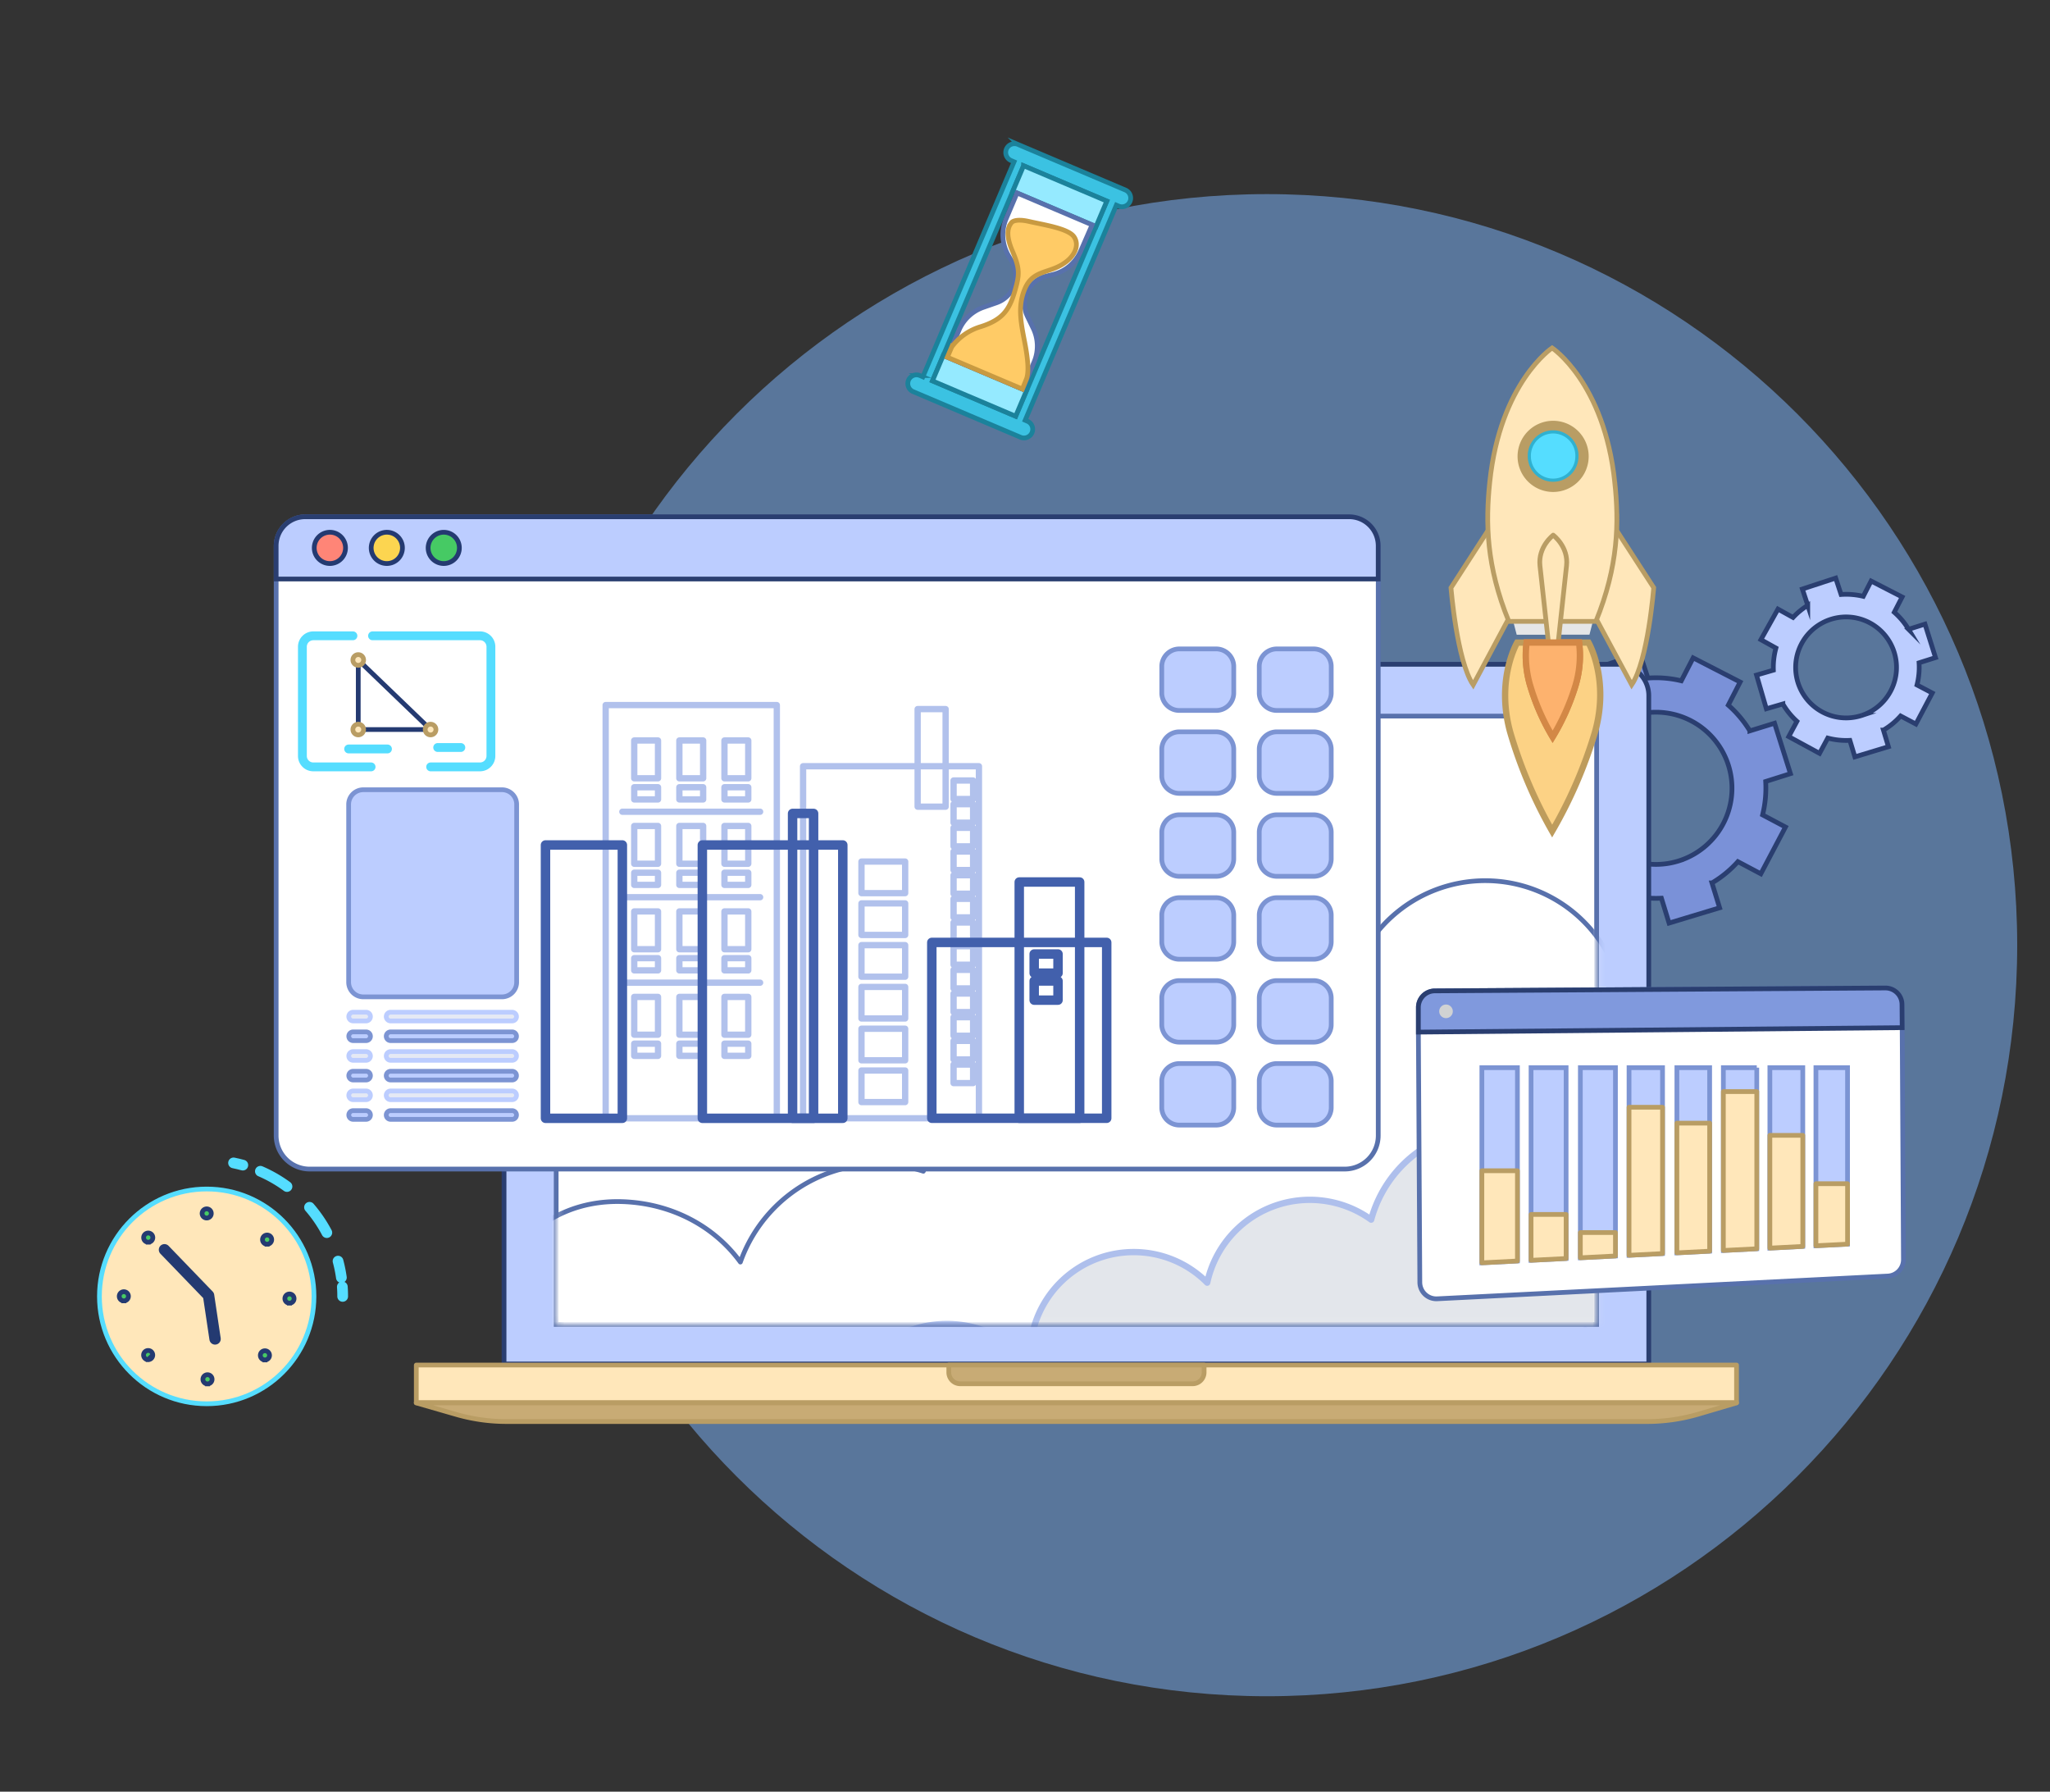 <svg xmlns="http://www.w3.org/2000/svg" width="325" height="284" fill="none"><rect width="100%" height="100%" fill="#333333" stroke="none"/><path fill="#59769B" d="M200.854 268.87c65.692 0 118.946-53.301 118.946-119.051s-53.254-119.05-118.946-119.05c-65.692 0-118.946 53.3-118.946 119.05S135.162 268.87 200.854 268.87z"/><path fill="#7A91D8" stroke="#2A3E70" stroke-miterlimit="10" stroke-width=".75" d="m250.756 137.828-1.968 3.635 7.368 3.993 1.955-3.635c1.723.454 3.506.64 5.285.551l1.211 3.944 8.015-2.423-1.211-3.939a17.339 17.339 0 0 0 4.111-3.375l3.632 1.927 3.911-7.416-3.632-1.921c.431-1.73.596-3.516.49-5.296l3.929-1.242-2.518-7.992-3.917 1.212a17.381 17.381 0 0 0-3.421-4.078l1.883-3.666-7.452-3.829-1.877 3.635a17.227 17.227 0 0 0-5.297-.43l-1.265-3.872-7.961 2.612 1.278 3.908a17.252 17.252 0 0 0-3.512 2.884l-3.602-2.005-4.074 7.331 3.59 1.994a17.352 17.352 0 0 0-.605 5.289l-3.96 1.152 2.343 8.052 3.935-1.151a17.431 17.431 0 0 0 3.336 4.151zm15.528-1.412a12.047 12.047 0 0 1-12.898-3.602 12.077 12.077 0 0 1-1.614-13.305 12.052 12.052 0 0 1 18.186-4.057 12.068 12.068 0 0 1 3.327 14.943 12.041 12.041 0 0 1-7.001 6.021z"/><path fill="#BCCDFF" stroke="#2A3E70" stroke-miterlimit="10" stroke-width=".75" d="m284.881 114.337-1.301 2.423 4.885 2.654 1.302-2.423c1.143.3 2.325.423 3.505.363l.793 2.618 5.321-1.612-.793-2.63a11.363 11.363 0 0 0 2.724-2.242l2.422 1.279 2.597-4.92-2.421-1.273c.291-1.147.401-2.333.326-3.514l2.61-.824-1.671-5.308-2.603.824a11.224 11.224 0 0 0-2.265-2.702l1.248-2.424-4.922-2.527-1.241 2.424a11.578 11.578 0 0 0-3.517-.29l-.854-2.6-5.285 1.733.854 2.593a11.335 11.335 0 0 0-2.331 1.915l-2.391-1.327-2.707 4.847 2.386 1.327a11.7 11.7 0 0 0-.406 3.508l-2.67.776 1.556 5.344 2.615-.763a11.528 11.528 0 0 0 2.234 2.751zm10.292-.94a7.99 7.99 0 0 1-8.563-2.382 8.014 8.014 0 0 1-1.076-8.829 8 8 0 0 1 7.739-4.373 7.997 7.997 0 0 1 6.997 5.484 8.015 8.015 0 0 1-5.085 10.1h-.012zm-33.781 102.806H79.911V110.277a4.983 4.983 0 0 1 4.976-4.981h171.529a4.974 4.974 0 0 1 4.976 4.981v105.926z"/><path fill="#fff" stroke="#5871AC" stroke-miterlimit="10" stroke-width=".75" d="M253.123 209.939H88.174v-96.432h164.949v96.432z"/><mask id="a" width="166" height="97" x="88" y="113" maskUnits="userSpaceOnUse" style="mask-type:luminance"><path fill="#fff" d="M253.123 209.939H88.174v-96.432h164.949v96.432z"/></mask><g stroke-linecap="round" stroke-linejoin="round" mask="url(#a)"><path fill="#fff" stroke="#5871AC" stroke-width=".75" d="M85.765 211.368h176.917a5.54 5.54 0 0 0 4.106-1.654 5.579 5.579 0 0 0 1.597-4.132l-3.227-46.462a21.79 21.79 0 0 0-7.701 4.344c.049-.605.079-1.157.079-1.751a22.105 22.105 0 0 0-5.721-14.865 22.058 22.058 0 0 0-29.552-2.866 22.098 22.098 0 0 0-8.466 13.49 21.714 21.714 0 0 0-21.992-.445 21.74 21.74 0 0 0-8.137 7.987 21.762 21.762 0 0 0-2.979 11.011v.418a23.224 23.224 0 0 0-19.29-3.367 23.258 23.258 0 0 0-15.017 12.577 23.235 23.235 0 0 0-17.418 1.314 23.261 23.261 0 0 0-11.586 13.083c-4.238-5.805-11.073-9.337-18.767-9.58-6.956-.212-11.636 2.654-13.924 4.696l1.078 16.202z"/><path fill="#E3E6EB" stroke="#AEBFEC" d="M179.726 198.468a16.371 16.371 0 0 1 11.66 4.847 16.658 16.658 0 0 1 10.301-12.022 16.636 16.636 0 0 1 15.694 2.031 19.525 19.525 0 0 1 8.026-11.156 19.502 19.502 0 0 1 25.488 3.395 19.543 19.543 0 0 1 4.831 12.869v.327a15.769 15.769 0 0 1 11.363-4.847h.49l.812 11.597a5.561 5.561 0 0 1-5.703 5.786h-11.345a3.598 3.598 0 0 1-.036-.509c-.14.17-.285.34-.442.509H163.69a16.445 16.445 0 0 1 5.77-9.229 16.423 16.423 0 0 1 10.266-3.598zm-29.591 11.403c2.41-.003 4.795.501 6.998 1.479h-14.014a17.046 17.046 0 0 1 7.016-1.479z"/></g><path fill="#FFE7BA" stroke="#B99D64" stroke-linecap="round" stroke-linejoin="round" stroke-width=".75" d="M275.304 216.373H65.999v5.968h209.305v-5.968z"/><path fill="#C8AB75" stroke="#B99D64" stroke-linecap="round" stroke-linejoin="round" stroke-width=".75" d="M261.011 225.329H80.286a28.797 28.797 0 0 1-8.124-1.176l-6.175-1.781h209.317l-6.163 1.818a28.851 28.851 0 0 1-8.13 1.139zm-110.604-8.956h40.489v1.151a1.816 1.816 0 0 1-1.817 1.818h-36.843a1.812 1.812 0 0 1-1.816-1.818v-1.151h-.013z"/><path fill="#FCD285" stroke="#BE9C5C" stroke-miterlimit="10" d="M251.839 101.854h-11.314s-3.415 5.829-1.108 14.185a72.895 72.895 0 0 0 6.659 15.699 72.805 72.805 0 0 0 6.774-15.65c2.38-8.386-1.011-14.234-1.011-14.234z"/><path fill="#FDB26E" stroke="#D38846" stroke-miterlimit="10" d="M250.338 101.849h-8.312a16.696 16.696 0 0 0 .648 7.095 35.418 35.418 0 0 0 3.475 7.847 35.934 35.934 0 0 0 3.529-7.823c.742-2.295.967-4.727.66-7.119z"/><path fill="#FFE7BA" stroke="#B99D64" stroke-miterlimit="10" stroke-width=".75" d="m235.906 84.083-5.873 9.089s.927 11.579 3.518 15.39l6.126-11.44-3.771-13.039zm20.377-.019 5.89 9.09s-.902 11.584-3.487 15.396l-6.15-11.422 3.747-13.064z"/><path fill="#E5E6E7" d="m239.901 98.498.551 2.114 11.533-.012.551-2.115-12.635.013z"/><path fill="#FFE7BA" stroke="#B99D64" stroke-miterlimit="10" stroke-width=".75" d="M255.998 76.418c-1.671-15.79-9.928-21.268-9.928-21.268s-8.251 5.49-9.892 21.286c-.666 6.387-.569 13.294 3.027 22.062h13.803c3.578-8.786 3.674-15.7 2.99-22.08z"/><path fill="#FFE7BA" stroke="#B99D64" stroke-miterlimit="10" stroke-width=".75" d="M246.24 84.828s-2.422 1.818-2.101 4.847c.321 3.03 2.125 19.184 2.125 19.184s1.749-16.154 2.088-19.183c.339-3.03-2.112-4.848-2.112-4.848z"/><path fill="#B99D64" stroke="#FFE7BA" stroke-miterlimit="10" stroke-width=".75" d="M246.228 78.357a6.014 6.014 0 0 0 6.011-6.017 6.014 6.014 0 0 0-6.011-6.017 6.014 6.014 0 0 0-6.012 6.017 6.014 6.014 0 0 0 6.012 6.017z"/><path fill="#5DF" stroke="#30B1D0" stroke-miterlimit="10" stroke-width=".5" d="M246.228 76.115a3.773 3.773 0 0 0 3.771-3.775 3.773 3.773 0 1 0-7.543 0 3.774 3.774 0 0 0 3.772 3.775z"/><path fill="#fff" stroke="#5871AC" stroke-linecap="round" stroke-linejoin="round" stroke-width=".75" d="M301.765 199.632a2.61 2.61 0 0 1-2.488 2.636l-71.435 3.605a2.625 2.625 0 0 1-2.748-2.606l-.23-39.669v-3.896a2.62 2.62 0 0 1 1.601-2.432 2.635 2.635 0 0 1 1.002-.204l71.435-.461a2.624 2.624 0 0 1 2.633 2.606l.031 3.684.199 36.737z"/><path fill="#8099DD" stroke="#2A3E70" stroke-miterlimit="10" stroke-width=".75" d="M224.864 163.598v-3.896a2.62 2.62 0 0 1 1.601-2.432 2.635 2.635 0 0 1 1.002-.204l71.435-.461a2.624 2.624 0 0 1 2.633 2.606l.031 3.684-76.702.703z"/><path fill="#FDB26E" stroke="#D38846" stroke-miterlimit="10" d="M250.338 101.849h-8.312a16.696 16.696 0 0 0 .648 7.095 35.418 35.418 0 0 0 3.475 7.847 35.934 35.934 0 0 0 3.529-7.823c.742-2.295.967-4.727.66-7.119z"/><path fill="#D0D2D3" d="M229.247 161.386a1.078 1.078 0 1 0-.002-2.156 1.078 1.078 0 0 0 .002 2.156z"/><path fill="#BCCDFF" stroke="#7C94D3" stroke-miterlimit="10" stroke-width=".75" d="M240.567 169.238v30.642l-5.636.29v-30.932h5.636z"/><path fill="#FFE7BA" stroke="#B99D64" stroke-linecap="round" stroke-linejoin="round" stroke-width=".75" d="M240.567 185.574v14.306l-5.636.291v-14.597h5.636z"/><path fill="#BCCDFF" stroke="#7C94D3" stroke-miterlimit="10" stroke-width=".75" d="M248.286 169.238v30.248l-5.558.285v-30.533h5.558z"/><path fill="#FFE7BA" stroke="#B99D64" stroke-linecap="round" stroke-linejoin="round" stroke-width=".75" d="M248.286 192.5v6.986l-5.558.285V192.5h5.558z"/><path fill="#BCCDFF" stroke="#7C94D3" stroke-miterlimit="10" stroke-width=".75" d="M256.107 169.238v29.848l-5.563.285v-30.133h5.563z"/><path fill="#FFE7BA" stroke="#B99D64" stroke-linecap="round" stroke-linejoin="round" stroke-width=".75" d="M256.107 195.372v3.714l-5.563.285v-3.999h5.563z"/><path fill="#BCCDFF" stroke="#7C94D3" stroke-miterlimit="10" stroke-width=".75" d="M263.572 169.238v29.466l-5.31.273v-29.739h5.31z"/><path fill="#FFE7BA" stroke="#B99D64" stroke-linecap="round" stroke-linejoin="round" stroke-width=".75" d="M263.572 175.51v23.194l-5.31.273V175.51h5.31z"/><path fill="#BCCDFF" stroke="#7C94D3" stroke-miterlimit="10" stroke-width=".75" d="M271.042 169.238v29.084l-5.194.267v-29.351h5.194z"/><path fill="#FFE7BA" stroke="#B99D64" stroke-linecap="round" stroke-linejoin="round" stroke-width=".75" d="M271.042 178.03v20.292l-5.194.267V178.03h5.194z"/><path fill="#BCCDFF" stroke="#7C94D3" stroke-miterlimit="10" stroke-width=".75" d="M278.513 169.238v28.703l-5.297.272v-28.975h5.297z"/><path fill="#FFE7BA" stroke="#B99D64" stroke-linecap="round" stroke-linejoin="round" stroke-width=".75" d="M278.513 173.025v24.916l-5.297.272v-25.188h5.297z"/><path fill="#BCCDFF" stroke="#7C94D3" stroke-miterlimit="10" stroke-width=".75" d="M285.808 169.238v28.327l-5.219.273v-28.6h5.219z"/><path fill="#FFE7BA" stroke="#B99D64" stroke-linecap="round" stroke-linejoin="round" stroke-width=".75" d="M285.808 179.964v17.602l-5.219.272v-17.874h5.219z"/><path fill="#BCCDFF" stroke="#7C94D3" stroke-miterlimit="10" stroke-width=".75" d="M292.903 169.238v27.969l-5.013.255v-28.224h5.013z"/><path fill="#FFE7BA" stroke="#B99D64" stroke-linecap="round" stroke-linejoin="round" stroke-width=".75" d="M292.903 187.629v9.579l-5.013.255v-9.834h5.013z"/><path fill="#FF8577" d="M90.638 102.921a2.338 2.338 0 0 1-2.165-1.447 2.348 2.348 0 0 1 1.708-3.198 2.342 2.342 0 0 1 2.112 3.957 2.347 2.347 0 0 1-1.655.688z"/><path fill="#FCD550" d="M98.417 102.921a2.338 2.338 0 0 1-2.164-1.447 2.348 2.348 0 0 1 1.707-3.198 2.341 2.341 0 0 1 2.8 2.3 2.353 2.353 0 0 1-1.446 2.167 2.337 2.337 0 0 1-.897.178z"/><path fill="#46CA64" d="M106.196 102.921a2.337 2.337 0 0 1-2.164-1.447 2.345 2.345 0 0 1 3.061-3.064 2.34 2.34 0 0 1 1.446 2.166 2.346 2.346 0 0 1-2.343 2.345z"/><path fill="#fff" stroke="#5871AC" stroke-miterlimit="10" stroke-width=".75" d="M213.192 185.308H49.09a5.309 5.309 0 0 1-5.309-5.314V86.555a4.643 4.643 0 0 1 4.65-4.64h165.433a4.636 4.636 0 0 1 4.637 4.64v93.439a5.31 5.31 0 0 1-5.309 5.314z"/><path fill="#BCCDFF" stroke="#2A3E70" stroke-miterlimit="10" stroke-width=".75" d="M43.781 91.778h174.714v-5.253a4.606 4.606 0 0 0-4.601-4.611H48.388a4.605 4.605 0 0 0-4.607 4.611v5.253z"/><path fill="#FF8577" stroke="#243A71" stroke-miterlimit="10" stroke-width=".75" d="M52.293 89.325a2.475 2.475 0 0 1-2.422-2.966 2.479 2.479 0 0 1 1.947-1.944 2.474 2.474 0 0 1 2.957 2.431 2.48 2.48 0 0 1-2.482 2.479z"/><path fill="#FCD550" stroke="#243A71" stroke-miterlimit="10" stroke-width=".75" d="M61.32 89.325a2.475 2.475 0 0 1-2.422-2.966 2.479 2.479 0 0 1 1.947-1.944 2.474 2.474 0 0 1 2.956 2.431 2.478 2.478 0 0 1-2.482 2.479z"/><path fill="#46CA64" stroke="#243A71" stroke-miterlimit="10" stroke-width=".75" d="M70.352 89.325a2.475 2.475 0 0 1-2.429-2.962 2.479 2.479 0 0 1 3.376-1.806 2.476 2.476 0 0 1 1.528 2.29 2.479 2.479 0 0 1-2.475 2.478z"/><path fill="#BCCDFF" stroke="#7C94D3" stroke-miterlimit="10" stroke-width=".75" d="M208.264 102.86h-5.842a2.786 2.786 0 0 0-2.785 2.788v4.18a2.786 2.786 0 0 0 2.785 2.788h5.842a2.786 2.786 0 0 0 2.785-2.788v-4.18a2.786 2.786 0 0 0-2.785-2.788zm-15.456 0h-5.841a2.786 2.786 0 0 0-2.785 2.788v4.18a2.786 2.786 0 0 0 2.785 2.788h5.841a2.786 2.786 0 0 0 2.785-2.788v-4.18a2.786 2.786 0 0 0-2.785-2.788zm15.456 13.143h-5.842a2.786 2.786 0 0 0-2.785 2.787v4.181a2.786 2.786 0 0 0 2.785 2.787h5.842a2.786 2.786 0 0 0 2.785-2.787v-4.181a2.786 2.786 0 0 0-2.785-2.787zm-15.456 0h-5.841a2.786 2.786 0 0 0-2.785 2.787v4.181a2.786 2.786 0 0 0 2.785 2.787h5.841a2.786 2.786 0 0 0 2.785-2.787v-4.181a2.786 2.786 0 0 0-2.785-2.787zm15.456 13.148h-5.842a2.786 2.786 0 0 0-2.785 2.788v4.18a2.786 2.786 0 0 0 2.785 2.788h5.842a2.786 2.786 0 0 0 2.785-2.788v-4.18a2.786 2.786 0 0 0-2.785-2.788zm-15.456 0h-5.841a2.786 2.786 0 0 0-2.785 2.788v4.18a2.786 2.786 0 0 0 2.785 2.788h5.841a2.786 2.786 0 0 0 2.785-2.788v-4.18a2.786 2.786 0 0 0-2.785-2.788zm15.456 13.143h-5.842a2.786 2.786 0 0 0-2.785 2.787v4.181a2.786 2.786 0 0 0 2.785 2.787h5.842a2.786 2.786 0 0 0 2.785-2.787v-4.181a2.786 2.786 0 0 0-2.785-2.787zm-15.456 0h-5.841a2.786 2.786 0 0 0-2.785 2.787v4.181a2.786 2.786 0 0 0 2.785 2.787h5.841a2.786 2.786 0 0 0 2.785-2.787v-4.181a2.786 2.786 0 0 0-2.785-2.787zm15.456 13.142h-5.842a2.786 2.786 0 0 0-2.785 2.787v4.181a2.786 2.786 0 0 0 2.785 2.787h5.842a2.786 2.786 0 0 0 2.785-2.787v-4.181a2.786 2.786 0 0 0-2.785-2.787zm-15.456 0h-5.841a2.786 2.786 0 0 0-2.785 2.787v4.181a2.786 2.786 0 0 0 2.785 2.787h5.841a2.786 2.786 0 0 0 2.785-2.787v-4.181a2.786 2.786 0 0 0-2.785-2.787zm15.456 13.148h-5.842a2.786 2.786 0 0 0-2.785 2.787v4.181a2.786 2.786 0 0 0 2.785 2.787h5.842a2.786 2.786 0 0 0 2.785-2.787v-4.181a2.786 2.786 0 0 0-2.785-2.787zm-15.456 0h-5.841a2.786 2.786 0 0 0-2.785 2.787v4.181a2.786 2.786 0 0 0 2.785 2.787h5.841a2.786 2.786 0 0 0 2.785-2.787v-4.181a2.786 2.786 0 0 0-2.785-2.787z"/><path stroke="#B1C1EC" stroke-linecap="round" stroke-linejoin="round" d="M136.574 141.572h6.926v-5.005h-6.926v5.005zm0 6.629h6.926v-5.005h-6.926v5.005zm0 6.617h6.926v-5.005h-6.926v5.005zm0 6.622h6.926v-5.004h-6.926v5.004zm0 6.629h6.926v-5.005h-6.926v5.005zm0 6.623h6.926v-5.005h-6.926v5.005z"/><path stroke="#B1C1EC" stroke-linecap="round" stroke-linejoin="round" d="M155.196 121.456h-27.878v55.799h27.878v-55.799zm-32.043-9.694H96.02v65.499h27.133v-65.499z"/><path stroke="#B1C1EC" stroke-linecap="round" stroke-linejoin="round" d="M149.917 112.397h-4.437v15.47h4.437v-15.47zm4.359 11.319h-3.1v2.939h3.1v-2.939zm0 3.751h-3.1v2.939h3.1v-2.939zm0 3.751h-3.1v2.938h3.1v-2.938zm0 3.756h-3.1v2.938h3.1v-2.938zm0 3.751h-3.1v2.938h3.1v-2.938zm0 3.751h-3.1v2.938h3.1v-2.938zm0 3.75h-3.1v2.938h3.1v-2.938zm0 3.756h-3.1v2.939h3.1v-2.939zm0 3.751h-3.1v2.939h3.1v-2.939zm0 3.751h-3.1v2.939h3.1v-2.939zm0 3.75h-3.1v2.939h3.1v-2.939zm0 3.757h-3.1v2.939h3.1v-2.939zm0 3.751h-3.1v2.939h3.1v-2.939zm-35.651-51.37h-3.772v5.993h3.772v-5.993zm0 7.41h-3.772v1.933h3.772v-1.933zm-7.15-7.41h-3.771v5.993h3.771v-5.993zm0 7.41h-3.771v1.933h3.771v-1.933zm-7.155-7.41h-3.772v5.993h3.772v-5.993zm0 7.41h-3.772v1.933h3.772v-1.933zm-5.655 3.884h21.843m-1.883 2.255h-3.772v5.992h3.772v-5.992zm0 7.41h-3.772v1.933h3.772v-1.933zm-7.15-7.41h-3.771v5.992h3.771v-5.992zm0 7.41h-3.771v1.933h3.771v-1.933zm-7.155-7.41h-3.772v5.992h3.772v-5.992zm0 7.41h-3.772v1.933h3.772v-1.933zm-5.655 3.884h21.843m-1.883 2.254h-3.772v5.992h3.772v-5.992zm0 7.41h-3.772v1.933h3.772v-1.933zm-7.15-7.41h-3.771v5.992h3.771v-5.992zm0 7.41h-3.771v1.933h3.771v-1.933zm-7.155-7.41h-3.772v5.992h3.772v-5.992zm0 7.41h-3.772v1.933h3.772v-1.933zm-5.655 3.884h21.843m-1.883 2.255h-3.772v5.992h3.772v-5.992zm0 7.41h-3.772v1.933h3.772v-1.933zm-7.15-7.41h-3.771v5.992h3.771v-5.992zm0 7.41h-3.771v1.933h3.771v-1.933zm-7.155-7.41h-3.772v5.992h3.772v-5.992zm0 7.41h-3.772v1.933h3.772v-1.933z"/><path stroke="#5DF" stroke-linecap="round" stroke-miterlimit="10" stroke-width="1.4" d="M58.831 121.559h-9.16a1.73 1.73 0 0 1-1.73-1.733v-17.305a1.734 1.734 0 0 1 1.73-1.739h6.279m3.111 0h17.036a1.72 1.72 0 0 1 1.226.51 1.727 1.727 0 0 1 .505 1.229v17.305a1.734 1.734 0 0 1-1.731 1.733h-7.822m-6.847-2.842h-6.156m17.786-.23h-3.669"/><path stroke="#243A71" stroke-miterlimit="10" stroke-width=".75" d="m56.797 104.611 11.466 11.028H56.797v-11.028z"/><path fill="#FFE7BA" stroke="#B99D64" stroke-miterlimit="10" stroke-width=".75" d="M56.797 105.46a.848.848 0 1 0 0-1.696.848.848 0 0 0 0 1.696zm0 11.028a.848.848 0 1 0-.001-1.696.848.848 0 0 0 .001 1.696zm11.466 0a.848.848 0 1 0-.001-1.696.848.848 0 0 0 .001 1.696z"/><path fill="#BCCDFF" stroke="#7C94D3" stroke-miterlimit="10" stroke-width=".75" d="M79.584 125.183H57.596a2.325 2.325 0 0 0-2.324 2.326v28.176a2.325 2.325 0 0 0 2.324 2.326h21.988a2.325 2.325 0 0 0 2.324-2.326v-28.176a2.325 2.325 0 0 0-2.324-2.326z"/><path fill="#E5E9F4" stroke="#BCCDFF" stroke-miterlimit="10" stroke-width=".75" d="M81.194 161.829h-19.27a.685.685 0 0 1-.487-.203.687.687 0 0 1-.15-.752.687.687 0 0 1 .638-.427h19.269a.685.685 0 0 1 .488.203.687.687 0 0 1 .15.752.687.687 0 0 1-.638.427zm-23.156 0h-2.052a.685.685 0 0 1-.488-.203.687.687 0 0 1-.15-.752.687.687 0 0 1 .638-.427h2.052a.684.684 0 0 1 .488.203.685.685 0 0 1 .15.752.685.685 0 0 1-.374.374.684.684 0 0 1-.264.053z"/><path fill="#BCCDFF" stroke="#7C94D3" stroke-miterlimit="10" stroke-width=".75" d="M81.194 164.949h-19.27a.685.685 0 0 1-.487-.202.702.702 0 0 1-.203-.489.689.689 0 0 1 .69-.691h19.27a.685.685 0 0 1 .488.203.687.687 0 0 1 .15.752.68.68 0 0 1-.373.374.685.685 0 0 1-.265.053zm-23.156 0h-2.052a.685.685 0 0 1-.488-.202.702.702 0 0 1-.202-.489.689.689 0 0 1 .69-.691h2.052a.684.684 0 0 1 .488.203.685.685 0 0 1 .15.752.7.7 0 0 1-.374.374.684.684 0 0 1-.264.053z"/><path fill="#E5E9F4" stroke="#BCCDFF" stroke-miterlimit="10" stroke-width=".75" d="M81.194 168.069h-19.27a.685.685 0 0 1-.487-.202.698.698 0 0 1-.203-.489.693.693 0 0 1 .69-.69h19.27a.698.698 0 0 1 .638.426.693.693 0 0 1-.638.955zm-23.156 0h-2.052a.685.685 0 0 1-.488-.202.698.698 0 0 1-.202-.489.693.693 0 0 1 .69-.69h2.052a.696.696 0 0 1 .69.69.694.694 0 0 1-.426.638.684.684 0 0 1-.264.053z"/><path fill="#BCCDFF" stroke="#7C94D3" stroke-miterlimit="10" stroke-width=".75" d="M81.194 171.19h-19.27a.698.698 0 0 1-.638-.426.694.694 0 0 1 .375-.903.684.684 0 0 1 .264-.052h19.269a.684.684 0 0 1 .638.426.693.693 0 0 1-.638.955zm-23.156 0h-2.052a.698.698 0 0 1-.638-.426.694.694 0 0 1 .374-.903.684.684 0 0 1 .264-.052h2.052a.683.683 0 0 1 .638.426.693.693 0 0 1-.374.903.702.702 0 0 1-.264.052z"/><path fill="#E5E9F4" stroke="#BCCDFF" stroke-miterlimit="10" stroke-width=".75" d="M81.194 174.31h-19.27a.698.698 0 0 1-.638-.426.694.694 0 0 1 .375-.903.703.703 0 0 1 .264-.052h19.269a.698.698 0 0 1 .638.426.693.693 0 0 1-.638.955zm-23.156 0h-2.052a.698.698 0 0 1-.638-.426.694.694 0 0 1 .374-.903.703.703 0 0 1 .264-.052h2.052a.696.696 0 0 1 .69.69.694.694 0 0 1-.426.639.702.702 0 0 1-.264.052z"/><path fill="#BCCDFF" stroke="#7C94D3" stroke-miterlimit="10" stroke-width=".75" d="M81.194 177.43h-19.27a.698.698 0 0 1-.638-.426.693.693 0 0 1 .639-.955h19.269a.698.698 0 0 1 .638.426.694.694 0 0 1-.374.903.703.703 0 0 1-.264.052zm-23.156 0h-2.052a.698.698 0 0 1-.638-.426.693.693 0 0 1 .638-.955h2.052a.696.696 0 0 1 .69.691.693.693 0 0 1-.69.69z"/><path stroke="#4260AC" stroke-linecap="round" stroke-linejoin="round" stroke-width="1.5" d="M98.665 133.938H86.48v43.323h12.186v-43.323zm76.787 15.445h-27.726v27.872h27.726v-27.872z"/><path stroke="#4260AC" stroke-linecap="round" stroke-linejoin="round" stroke-width="1.5" d="M171.166 139.81h-9.577v37.445h9.577V139.81zm-37.552-5.872h-22.266v43.323h22.266v-43.323z"/><path stroke="#4260AC" stroke-linecap="round" stroke-linejoin="round" stroke-width="1.5" d="M128.983 128.939h-3.33v48.316h3.33v-48.316zm38.751 22.28h-3.778v3.035h3.778v-3.035zm0 4.277h-3.778v3.036h3.778v-3.036z"/><path fill="#3BC2E2" stroke="#1B829B" stroke-miterlimit="10" stroke-width=".75" d="m162.878 66.766-.351-.152 14.457-34.1.351.15a1.38 1.38 0 0 0 1.819-1.79 1.384 1.384 0 0 0-.741-.754l-17.036-7.229a1.386 1.386 0 0 0-1.525 2.254c.128.13.28.233.447.303l.467.2-14.457 34.083-.466-.2a1.38 1.38 0 0 0-1.819 1.791c.138.34.404.611.741.754l17.036 7.235a1.38 1.38 0 0 0 1.919-1.261 1.373 1.373 0 0 0-.842-1.284zm-.605-40.494 13.191 5.599-14.432 34.101-13.191-5.599 14.432-34.1z"/><path fill="#95EAFF" stroke="#1B829B" stroke-miterlimit="10" stroke-width=".75" d="m175.47 31.874-13.191-5.601-1.712 4.038 13.191 5.602 1.712-4.039zm-12.742 30.064-13.192-5.601-1.711 4.038 13.191 5.602 1.712-4.039z"/><path fill="#fff" stroke="#5871AC" stroke-miterlimit="10" stroke-width=".75" d="m165.875 43.766 1.023-.249a6.509 6.509 0 0 0 4.456-3.787l1.786-4.09-5.951-2.526-5.945-2.527-1.732 4.09a6.508 6.508 0 0 0-.504 2.965 6.51 6.51 0 0 0 .88 2.876l.532.909a4.529 4.529 0 0 1-2.421 6.562l-2.107.733a6.517 6.517 0 0 0-3.862 3.636l-1.816 4.277 5.951 2.527 5.945 2.52 1.816-4.271a6.5 6.5 0 0 0-.091-5.296l-.987-2.042a4.545 4.545 0 0 1 .026-3.868 4.54 4.54 0 0 1 3.001-2.44z"/><path fill="#FFCB66" stroke="#C89A41" stroke-miterlimit="10" stroke-width=".75" d="M160.378 35.264s.484-.684 2.779-.157c2.294.527 6.199 1.096 7.113 2.423.914 1.327.176 3.248-2.089 4.52-2.264 1.273-4.51.915-5.702 3.727-1.193 2.811-.606 5.453 0 8.592.605 3.139.605 4.883.212 5.804l-.606 1.497-11.896-5.047.697-1.63a8.864 8.864 0 0 1 4.649-3.23c3.287-1.06 4.419-2.526 5.273-5.362.853-2.836.92-3.757-.309-6.617s-.569-3.956-.121-4.52z"/><path fill="#FFE7BA" stroke="#5DF" stroke-miterlimit="10" stroke-width=".75" d="M32.77 222.511c9.391 0 17.005-7.62 17.005-17.02 0-9.4-7.614-17.02-17.006-17.02-9.391 0-17.005 7.62-17.005 17.02 0 9.4 7.614 17.02 17.005 17.02z"/><path stroke="#5DF" stroke-linecap="round" stroke-linejoin="round" stroke-width="1.7" d="M37.025 184.332c.497.103.987.218 1.471.351"/><path stroke="#5DF" stroke-dasharray="4.87 4.87" stroke-linecap="round" stroke-linejoin="round" stroke-width="1.7" d="M41.281 185.659a21.61 21.61 0 0 1 12.84 16.845"/><path stroke="#5DF" stroke-linecap="round" stroke-linejoin="round" stroke-width="1.7" d="M54.273 203.977a21 21 0 0 1 .054 1.514"/><path stroke="#243A71" stroke-linecap="round" stroke-linejoin="round" stroke-width="1.8" d="m26.074 198.099 6.992 7.246 1.03 6.89"/><path fill="#46CA64" stroke="#243A71" stroke-miterlimit="10" stroke-width=".75" d="M32.77 193.069a.726.726 0 1 0 0-1.453.726.726 0 0 0 0 1.453zm9.577 4.151a.727.727 0 1 0-.002-1.454.727.727 0 0 0 .002 1.454zm3.547 9.344a.727.727 0 1 0-.002-1.454.727.727 0 0 0 .002 1.454zm-3.892 8.998a.727.727 0 1 0-.002-1.454.727.727 0 0 0 .002 1.454zm-9.105 3.798a.726.726 0 1 0 0-1.453.726.726 0 0 0 0 1.453zm-9.408-3.841a.727.727 0 1 0-.001-1.454.727.727 0 0 0 0 1.454zm-3.856-9.319a.726.726 0 1 0 0-1.453.726.726 0 0 0 0 1.453zm3.868-9.301a.727.727 0 1 0-.002-1.455.727.727 0 0 0 .002 1.455z"/></svg>